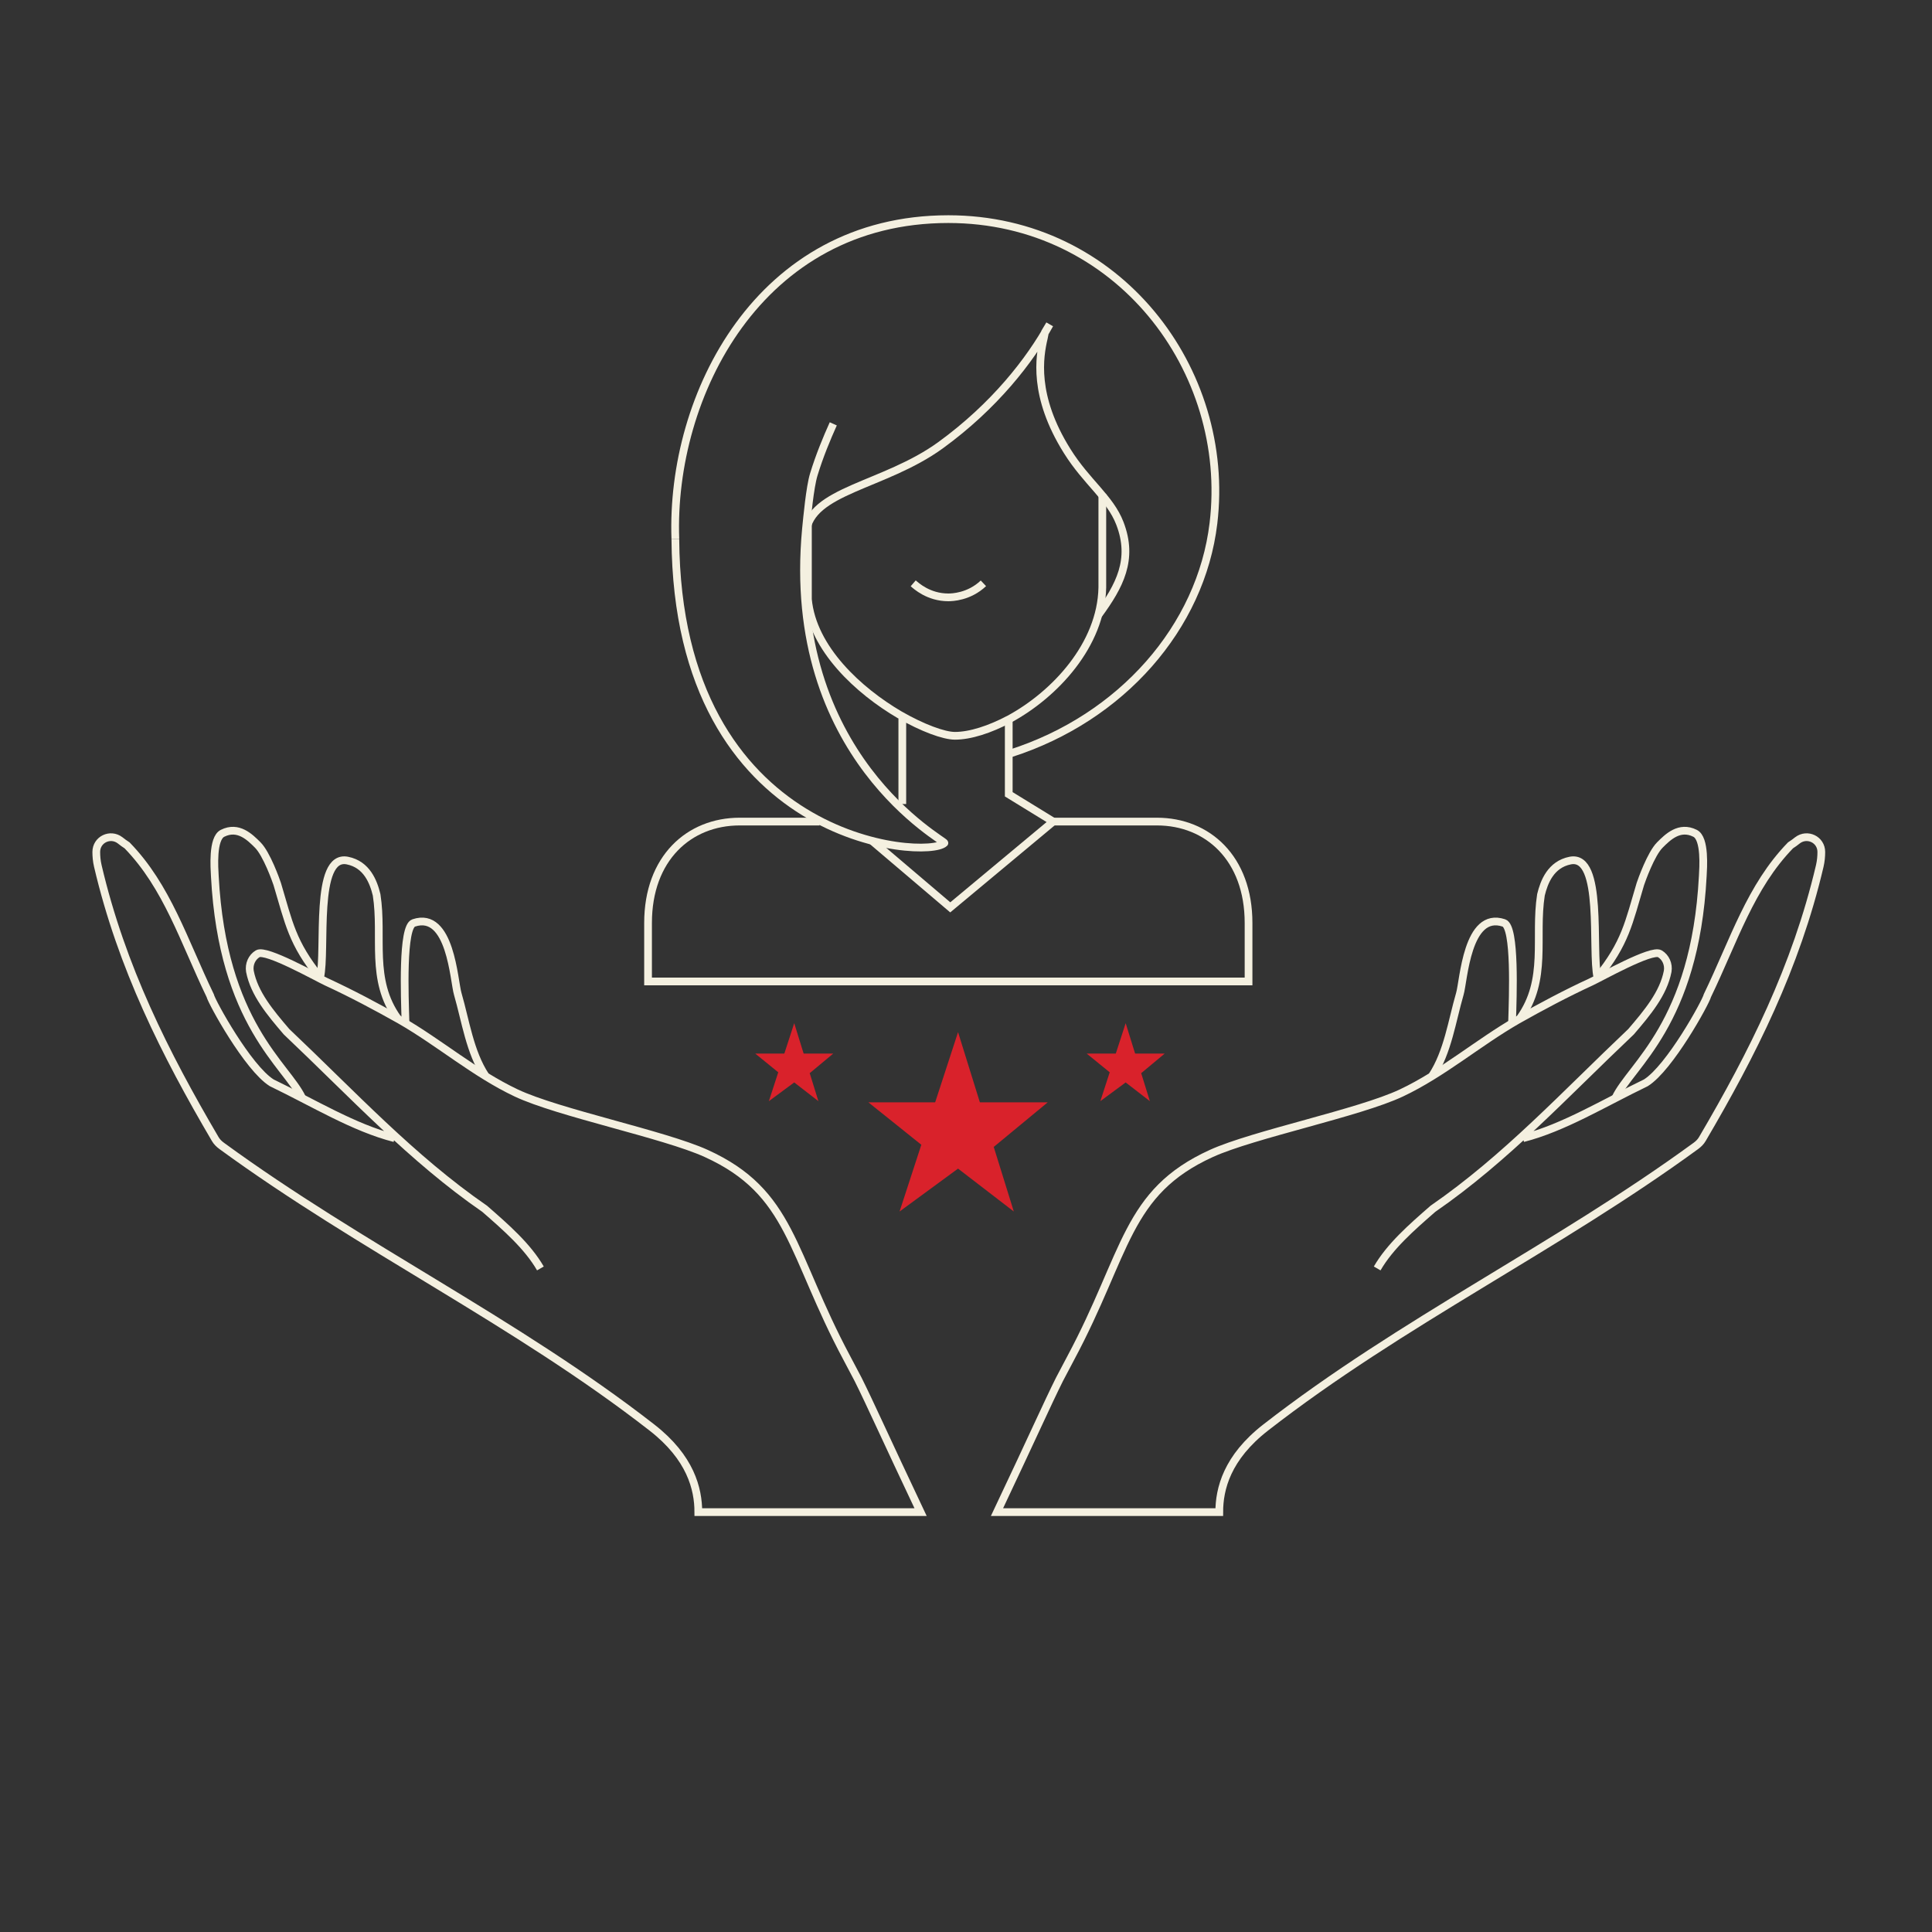 <?xml version="1.0" encoding="UTF-8"?> <svg xmlns="http://www.w3.org/2000/svg" width="150" height="150" viewBox="0 0 150 150" fill="none"><rect x="0" y="0" width="150" height="150" fill="#333333" stroke="none"/> <g clip-path="url(#clip0_104_541)"> <mask id="mask0_104_541" style="mask-type:luminance" maskUnits="userSpaceOnUse" x="-1" y="-1" width="152" height="152"> <path d="M74.686 150.371C116.486 150.371 150.371 116.486 150.371 74.686C150.371 32.886 116.486 -1 74.686 -1C32.886 -1 -1 32.886 -1 74.686C-1 116.486 32.886 150.371 74.686 150.371Z" fill="white"></path> </mask> <g mask="url(#mask0_104_541)"> <path d="M69.842 94.061L74.383 80.135L78.712 94.061L74.383 90.731L69.842 94.061Z" fill="#D9222B"></path> <path d="M77.168 89.036L81.346 85.584H67.42L71.537 88.884" fill="#D9222B"></path> <path d="M59.695 85.493L61.663 79.439L63.54 85.493L61.663 84.04L59.695 85.493Z" fill="#D9222B"></path> <path d="M62.875 83.314L64.692 81.8H58.637L60.423 83.253" fill="#D9222B"></path> <path d="M85.43 85.493L87.397 79.439L89.275 85.493L87.397 84.04L85.43 85.493Z" fill="#D9222B"></path> <path d="M88.609 83.314L90.426 81.8H84.371L86.157 83.253" fill="#D9222B"></path> <path d="M125.422 85.251C126.603 82.708 131.598 79.529 132.203 68.025C132.234 67.42 132.415 65.089 131.598 64.695C130.387 64.09 129.479 64.998 128.873 65.603C128.177 66.3 127.45 68.358 127.359 68.631C126.451 71.658 126.209 73.202 124.029 75.897" stroke="#F4F0E0" stroke-width="0.6" stroke-miterlimit="10"></path> <path d="M124.028 75.897C123.544 73.777 124.513 66.3 121.909 66.814C120.396 67.117 119.881 68.479 119.639 69.478C119.124 72.778 120.184 76.048 118.004 79.075" stroke="#F4F0E0" stroke-width="0.6" stroke-miterlimit="10"></path> <path d="M117.398 79.348C117.458 77.35 117.67 71.961 116.762 71.658C113.886 70.689 113.644 76.169 113.341 77.168C112.735 79.257 112.402 81.679 111.191 83.525" stroke="#F4F0E0" stroke-width="0.6" stroke-miterlimit="10"></path> <path d="M118.246 88.369C121.425 87.552 124.513 85.645 127.783 84.07C129.629 82.92 132.445 77.804 132.566 77.289C134.625 73.02 135.896 68.843 139.014 65.633C139.196 65.512 139.378 65.391 139.559 65.24C140.316 64.665 141.406 65.179 141.406 66.148C141.406 66.481 141.376 66.844 141.285 67.238C139.438 75.109 136.047 81.83 132.172 88.43C132.051 88.642 131.87 88.823 131.658 88.975C120.88 96.846 108.801 102.629 98.265 110.833C95.268 113.164 94.663 115.586 94.663 117.402H77.406C80.131 111.65 81.342 108.926 82.25 107.109C82.341 106.958 83.037 105.595 83.128 105.444C87.518 97.24 87.397 92.578 94.057 89.55C97.327 88.067 105.531 86.402 108.801 84.858C112.01 83.344 114.765 80.952 117.822 79.196C119.699 78.137 121.576 77.138 123.544 76.229C124.271 75.896 128.237 73.656 128.872 74.05C129.327 74.322 129.569 74.867 129.478 75.412C129.145 77.138 127.904 78.621 126.632 80.105C121.516 84.948 116.914 89.944 111.253 93.849C109.588 95.302 107.923 96.755 106.924 98.481" stroke="#F4F0E0" stroke-width="0.6" stroke-miterlimit="10"></path> <path d="M23.46 85.251C22.279 82.708 17.284 79.529 16.679 68.025C16.648 67.42 16.467 65.089 17.284 64.695C18.495 64.09 19.404 64.998 20.009 65.603C20.705 66.3 21.432 68.358 21.523 68.631C22.431 71.658 22.673 73.202 24.853 75.897" stroke="#F4F0E0" stroke-width="0.6" stroke-miterlimit="10"></path> <path d="M24.852 75.897C25.336 73.777 24.367 66.3 26.971 66.814C28.485 67.117 28.999 68.479 29.241 69.478C29.756 72.778 28.696 76.048 30.876 79.075" stroke="#F4F0E0" stroke-width="0.6" stroke-miterlimit="10"></path> <path d="M31.483 79.348C31.422 77.35 31.21 71.961 32.119 71.658C34.995 70.689 35.237 76.169 35.54 77.168C36.145 79.257 36.478 81.679 37.689 83.525" stroke="#F4F0E0" stroke-width="0.6" stroke-miterlimit="10"></path> <path d="M30.634 88.369C27.456 87.552 24.368 85.645 21.098 84.07C19.251 82.92 16.436 77.804 16.315 77.289C14.256 73.02 12.985 68.843 9.866 65.633C9.685 65.512 9.503 65.391 9.321 65.24C8.564 64.665 7.475 65.179 7.475 66.148C7.475 66.481 7.505 66.844 7.596 67.238C9.442 75.109 12.833 81.83 16.708 88.43C16.829 88.642 17.011 88.823 17.223 88.975C28 96.846 40.08 102.629 50.615 110.833C53.612 113.164 54.218 115.586 54.218 117.402H71.474C68.75 111.65 67.539 108.926 66.63 107.109C66.54 106.958 65.843 105.595 65.752 105.444C61.363 97.24 61.484 92.578 54.824 89.55C51.554 88.067 43.35 86.402 40.08 84.858C36.871 83.344 34.116 80.952 31.058 79.196C29.181 78.137 27.304 77.138 25.336 76.229C24.61 75.896 20.644 73.656 20.008 74.05C19.554 74.322 19.312 74.867 19.403 75.412C19.736 77.138 20.977 78.621 22.248 80.105C27.365 84.948 31.966 89.944 37.628 93.849C39.293 95.302 40.958 96.755 41.957 98.481" stroke="#F4F0E0" stroke-width="0.6" stroke-miterlimit="10"></path> <path d="M63.635 63.787H57.429C53.493 63.787 50.315 66.633 50.315 71.658V76.199H96.937V71.658C96.937 66.633 93.758 63.787 89.822 63.787H81.497" stroke="#F4F0E0" stroke-width="0.6" stroke-miterlimit="10"></path> <path d="M62.727 40.173V46.531C63.09 50.375 66.692 53.645 69.841 55.492C71.627 56.521 73.292 57.127 74.14 57.127C75.321 57.127 76.834 56.642 78.378 55.825C81.89 53.917 85.493 50.073 85.584 45.622V38.357" stroke="#F4F0E0" stroke-width="0.6" stroke-miterlimit="10"></path> <path d="M52.434 41.838C52.04 30.697 58.943 17.013 73.626 17.013C86.795 17.013 95.635 28.729 94.212 40.627C93.243 48.71 87.068 55.734 78.47 58.489" stroke="#F4F0E0" stroke-width="0.6" stroke-miterlimit="10"></path> <path d="M70.902 45.289C71.114 45.471 72.083 46.379 73.627 46.379C73.9 46.379 75.232 46.349 76.352 45.289" stroke="#F4F0E0" stroke-width="0.6" stroke-miterlimit="10"></path> <path d="M52.434 41.838C52.585 65.603 72.021 66.754 73.323 65.452C73.474 65.301 60.91 58.792 62.575 41.081C62.666 40.173 62.878 37.842 63.181 36.843C63.635 35.359 64.18 34.058 64.695 32.907" stroke="#F4F0E0" stroke-width="0.6" stroke-miterlimit="10"></path> <path d="M85.28 47.742C86.915 45.501 88.035 43.443 86.945 40.627C86.188 38.659 84.372 37.448 82.858 35.026C80.163 30.728 80.709 27.67 81.041 26.247L81.132 25.793L81.496 25.187C79.982 27.942 77.227 31.515 73.019 34.572C68.629 37.751 62.877 38.054 62.574 41.384" stroke="#F4F0E0" stroke-width="0.6" stroke-miterlimit="10"></path> <path d="M70.055 62.425V55.795" stroke="#F4F0E0" stroke-width="0.6" stroke-miterlimit="10"></path> <path d="M78.319 55.673V61.668L81.77 63.787L73.778 70.447L67.723 65.301" stroke="#F4F0E0" stroke-width="0.6" stroke-miterlimit="10"></path> </g> </g> <defs> <clipPath id="clip0_104_541"> <rect width="150" height="150" fill="white"></rect> </clipPath> </defs> </svg> 